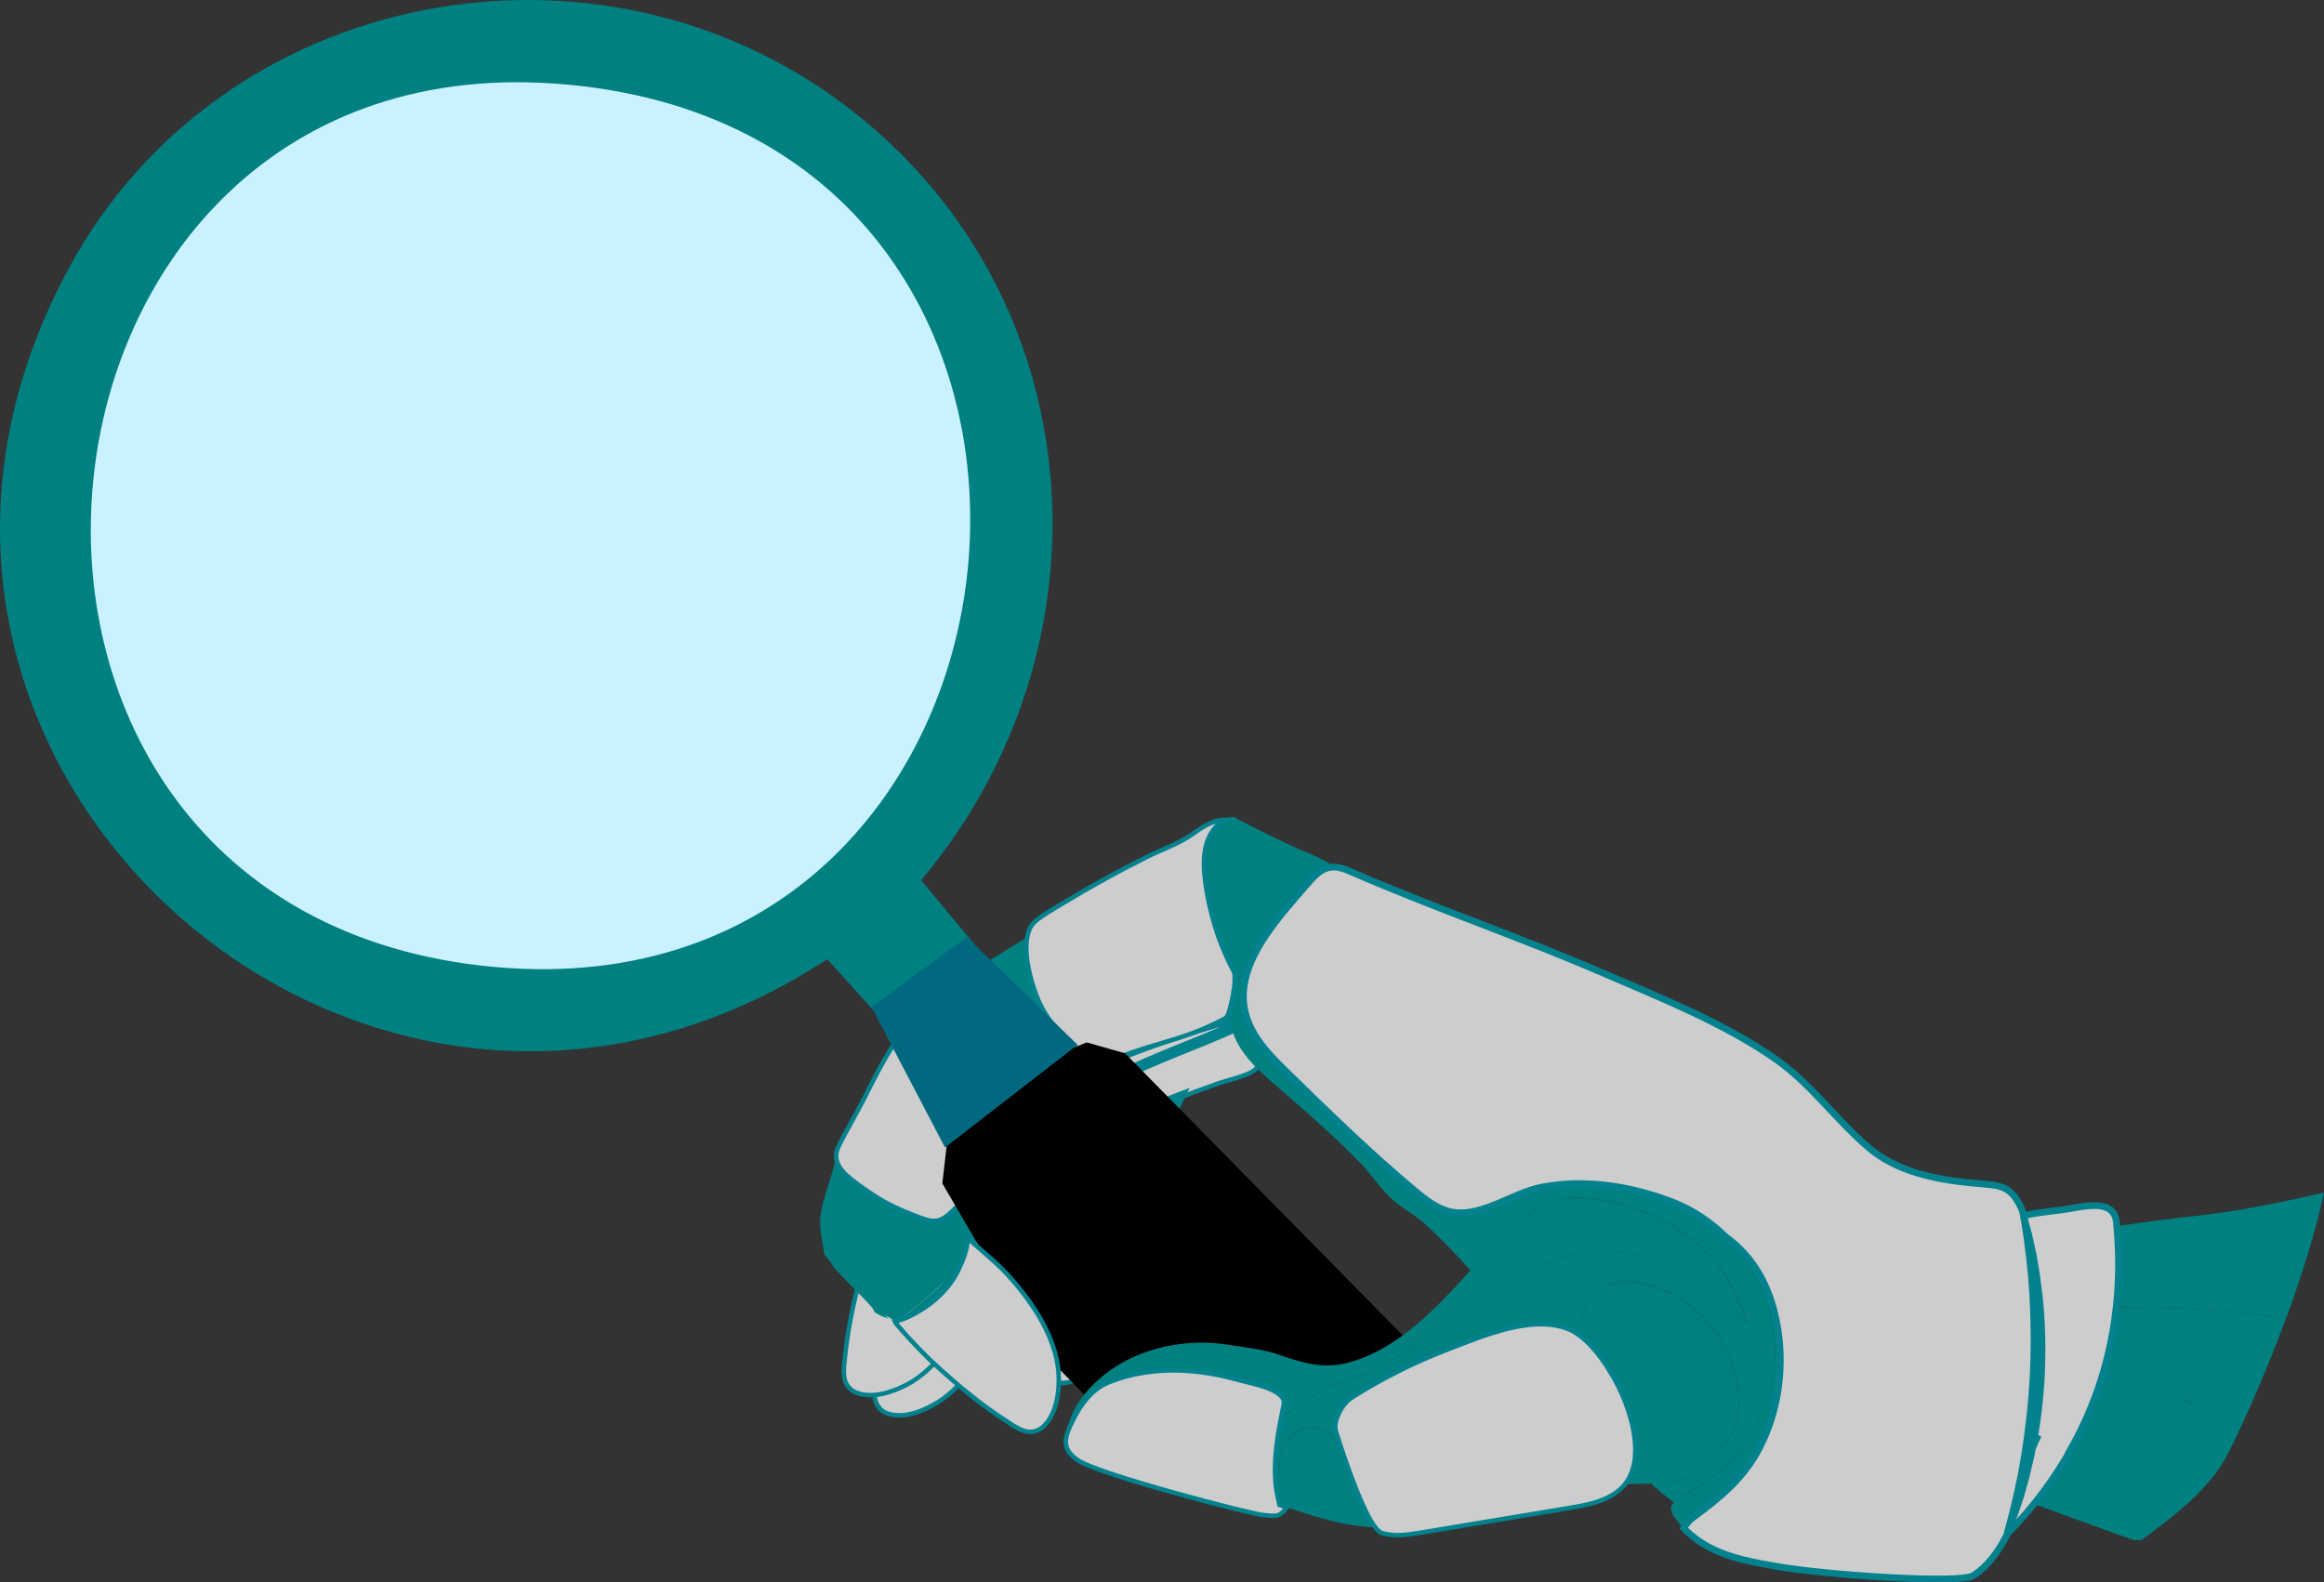 <?xml version="1.0" encoding="UTF-8"?>
<svg xmlns="http://www.w3.org/2000/svg" id="Layer_2" width="51.741" height="35.233" viewBox="0 0 51.741 35.233">
  <rect x="0" y="0" width="51.741" height="35.233" fill="#333333" stroke="none"/>
  <defs>
    <style>.cls-1{fill:#006165;}.cls-2,.cls-3,.cls-4,.cls-5{fill:#cdcdcd;}.cls-3{stroke-width:.1px;}.cls-3,.cls-4,.cls-5{stroke:#03828e;stroke-miterlimit:10;}.cls-6{fill:#c9f1ff;}.cls-7{fill:#006980;}.cls-8{fill:#03828e;}.cls-4{stroke-width:.25px;}.cls-9{fill:teal;}.cls-5{stroke-width:.15px;}</style>
  </defs>
  <g id="Layer_2-2">
    <path class="cls-3" d="M28.888,22.918c-.275-.077-.539-.184-.755-.354-.089.056-.179.109-.271.159-.077.042-.155.08-.233.12-.1-.08-.214-.141-.34-.173-.025-.006-.053-.011-.076-.001-.022.009-.036.03-.051.048-.112.134-.299.167-.467.214-.444.125-.827.401-1.2.672-.009.006-.017.014-.025.021-.336-.046-.672-.094-1.011-.131.092.191.206.371.339.537-.121.048-.177.044-.336-.053-.022-.014-.043-.031-.065-.046-.012.011-.025.021-.037.032.043.052.088.103.135.151.042.043.083.086.127.126.064.058.131.114.2.167.001-.001.001-.001.002-.002.059-.048.129-.087.203-.122.115.112.239.219.374.306.044.028.079.048.111.062.109.049.169.022.329-.044.132-.055.264-.107.397-.158.291-.112.585-.217.878-.324.195-.071.784-.188.877-.367.058-.111.022-.289-.036-.443.181-.048.363-.094.545-.138.134-.078.264-.163.384-.259Z"></path>
    <path class="cls-4" d="M25.047,23.453c-.14.055-.282.112-.389.2-.001.001-.002.001-.002.002.062.047.125.092.191.131.045.027.081.045.113.058.111.045.17.016.327-.056.086-.039.172-.077.259-.115.898-.392,1.822-.702,2.682-1.186.036-.02.072-.042.108-.063-1.128.273-2.232.615-3.29,1.028Z"></path>
    <path class="cls-9" d="M29.205,19.568c-.102-.023-.205-.034-.306-.029-.173.009-.344.061-.507.183-.251.188-.406.475-.53.762-.076.176-.142.356-.2.539-.05.156-.093.314-.13.473-.079.348-.127.703-.141,1.06-.007.189.028.364.094.526.103.255.279.479.479.683.009.009.018.018.027.028.159.159.331.306.491.444.627.541,1.271,1.105,1.847,1.707.232.243.431.556.683.776.217.189.486.326.703.524.361.329.699.68,1.022,1.045.467-.514.961-1.054,1.533-1.41.667-.415,1.687-.14,2.353.119.561.218,1.076.559,1.48,1.007.373.414.646.92.789,1.458-.467-.612-1.111-1.088-1.836-1.35-.926-.335-1.96-.335-2.836.109-.916.464-1.762,1.053-2.599,1.644-.515.363-1.038.73-1.66.876-.498.118-.987.527-1.435.811-.067.332-.158.846-.135,1.335.019.04.038.081.054.124.011-.296.026-.605.169-.864.143-.26.457-.451.737-.355.183.062.309.226.473.328-.006-.019-.012-.037-.018-.055-.042-.13-.066-.21-.066-.21-.057-.232.145-.605.35-.735.677-.43,1.397-.791,2.145-1.078.762-.292,1.872-.78,2.689-.451.314.126.663.504.944.976-.001-.024-.002-.048-.007-.071-.035-.194-.13-.373-.261-.517-.136-.149-.277-.305-.335-.498-.107-.356.182-.576.425-.777.267-.221.572-.194.916-.123.741.152,1.359.667,1.737,1.31.322.548.437,1.22.321,1.839-.173.336-.405.642-.688.893-.404.359-.761.402-1.214.411.027.025.053.051.08.075.12.109.263.224.423.343.035-.038.081-.068.126-.095.63-.38,1.157-.713,1.564-1.361.39-.622.599-1.36.559-2.095-.049-.894-.467-1.751-1.107-2.375-.344-.336-.751-.606-1.202-.776-.915-.345-1.905-.504-2.873-.322-.717.135-1.455.776-2.177.51-.246-.091-.456-.259-.657-.427-.986-.822-1.906-1.719-2.825-2.616-.341-.332-.69-.677-.873-1.116-.239-.573-.094-1.137.195-1.658.046-.082.095-.162.147-.241.178-.273.384-.527.594-.776.113-.134,1.105-.645.958-.8-.148-.156-.603-.326-.79-.406-.254-.11-1.093-.51-1.394-.692-.076-.046-.113.024-.202.024s-.184.057-.196.145c-.208.091-.41.332-.432.558-.025.261.109.51.136.77.028.273-.062.546-.061.821 0.0.244.072.481.149.713.119.36.294.759.655.876"></path>
    <path class="cls-9" d="M24.592,26.326c-.068-.009-.134-.021-.201-.032-.059.061-.12.12-.181.179-.158.155-.32.306-.486.452.027-.002.052-.003.08-.004.397-.021.906-.263,1.12-.41.012-.048.024-.096.036-.144.002-.008.004-.016.006-.024-.099.017-.215.005-.375-.017Z"></path>
    <path class="cls-4" d="M25.514,24.651c-.017.019-.033.037-.049.056.033.113.041.183.041.183l-0.0 0c-.249.527-.653.93-1.052,1.343-.02.021-.042.041-.062.061.067.011.133.022.201.032.16.022.276.034.375.017.136-.023.239-.103.369-.3.337-.509.641-1.041.903-1.593-.133.051-.265.103-.396.158-.16.067-.22.094-.329.044Z"></path>
    <path class="cls-3" d="M23.804,26.92c-.029.002-.053.003-.08.004-.254.222-.516.434-.785.636-.124.094-.22.143-.31.16.001.008.001.016.002.024.014.147.026.261.03.294.06.437.131.873.23,1.304.062.271.134.54.22.804.075.23.133.526.388.622.051.019.11.029.175.026.375-.017.714-.321.941-.601.503-.618.614-1.533.595-2.307-.006-.271-.035-.542-.085-.809-.01-.053-.085-.534-.114-.634,0,0-.001-.035-.049-.075-.012.048-.024.096-.036.144-.214.147-.723.388-1.12.41Z"></path>
    <path class="cls-9" d="M24.178,23.463c-.172-.016-.238-.02-.312-.114-.023.009-.046.017-.07.026-.024.115-.049.181-.049.181l-0-0c-.047.035-.095.067-.143.099-.01.006-.019.013-.028.019.443.565,1.068.989,1.761,1.175.043-.047.086-.094.128-.142.016-.019.033-.037.049-.056-.032-.014-.067-.034-.111-.062-.137-.088-.264-.198-.38-.312-.231-.226-.423-.493-.563-.784-.094-.01-.187-.021-.281-.029Z"></path>
    <path class="cls-9" d="M22.142,27.578c-.136-.071-.268-.146-.397-.225-.184-.113-.36-.235-.526-.38-.071-.062-.179-.152-.289-.256-.182-.171-.375-.363-.402-.583-.009.035-.018.071-.026.109-.072.329-.196.641-.252.977-.007.042-.013.085-.018.128-.007.058-.011.117-.011.175.227.126.499.211.98.353.382.113.942.056,1.193-.011.027-.041.055-.082.082-.123.005-.007.009-.014.014-.021-.099-.017-.205-.067-.348-.142Z"></path>
    <path class="cls-2" d="M25.505,24.89l0-0s-.008-.07-.041-.183c-.042.047-.085.095-.128.142-.693-.186-1.318-.61-1.761-1.175-.426.272-.906.422-1.385.579-.209.069-.421.129-.634.186-.089.131-.175.262-.259.389-.223.335-.483.664-.696.998-.069.108-.086.209-.074.306.027.22.221.412.402.583.11.104.218.194.289.256.166.145.342.267.526.38.129.079.261.154.397.225.143.074.248.124.348.142.046.008.092.01.139.001.09-.017.186-.067.31-.16.269-.202.532-.414.785-.636.167-.146.328-.297.486-.452.061-.059.121-.118.181-.179.02-.021.042-.04.062-.061.399-.412.803-.816,1.052-1.343Z"></path>
    <path class="cls-3" d="M22.202,29.255c.085-.258.149-.523.191-.791.002-.015.011-.063.022-.126.03-.165.078-.435.083-.51,0,0,.01-.033-.022-.087-.028.041-.055.082-.082.123-.251.067-.811.124-1.193.011-.481-.142-.753-.227-.98-.353-0-.058.004-.117.011-.175-.105.045-.158.084-.158.084-.03.034-.169.491-.254.828-.036.143-.063.255-.07.287-.09.432-.168.867-.22,1.305-.032.276-.055.553-.062.831-.005.19-.032.413.057.586.024.048.056.092.1.13.042.035.094.064.156.083.359.109.78-.064,1.088-.251.681-.414,1.091-1.239,1.333-1.975Z"></path>
    <path class="cls-9" d="M24.847,23.786c-.066-.039-.129-.084-.191-.131-.07-.053-.136-.109-.2-.167-.044-.04-.086-.083-.127-.126-.159.1-.317.203-.472.309.29.172.605.301.933.377.042-.049.084-.097.124-.146.016-.019.032-.038.047-.057-.032-.013-.068-.032-.113-.058Z"></path>
    <path class="cls-9" d="M21.044,26.633c-.142.25-.27.508-.396.768-.011.022-.021.046-.032.068.043.016.084.032.13.049.373.14.935.123,1.191.075.03-.039.061-.078.091-.117.077-.098.152-.197.223-.298-.112 0-.231-.046-.4-.118-.283-.122-.553-.257-.807-.426Z"></path>
    <path class="cls-9" d="M24.328,23.362c-.047-.049-.092-.099-.135-.151-.093.079-.196.149-.3.209-.075.043-.15.087-.226.13.062.043.125.083.19.121.156-.106.313-.209.472-.309Z"></path>
    <path class="cls-9" d="M20.578,26.29c-.161-.131-.334-.276-.413-.446-.095.321-.241.623-.321.951-.024.098-.044.199-.051.3.195.128.433.226.822.373.011-.023.021-.046.032-.068.126-.26.254-.518.396-.768-.009-.006-.018-.012-.026-.018-.044-.03-.089-.058-.132-.091-.076-.057-.19-.139-.308-.234Z"></path>
    <path class="cls-3" d="M21.893,28.191c.002-.009.008-.033.016-.063.036-.143.124-.479.135-.564,0,0,.012-.032-.015-.089-.031.039-.061.078-.091.117-.255.049-.818.065-1.191-.075-.046-.017-.088-.033-.13-.049-.388-.147-.626-.245-.822-.373.004-.058.012-.116.023-.174-.107.037-.164.072-.164.073-.032.031-.204.478-.313.807-.047.14-.082.25-.09.281-.121.424-.231.852-.314,1.286-.052.273-.094.548-.122.824-.023.235-.085.52.093.71.005.005.008.01.013.015.039.038.089.07.15.094.35.135.783-.007,1.103-.172.709-.364,1.178-1.157,1.472-1.874.103-.251.186-.511.247-.775Z"></path>
    <path class="cls-3" d="M24.923,24.32c.005-.01.009-.021.014-.031.024-.052.048-.105.069-.159l0-0s-.013-.069-.054-.179c-.039.051-.079.1-.118.15-.331-.063-.65-.18-.946-.341-.066-.036-.131-.074-.194-.114-.03.019-.06.038-.091.057-.001.118-.013.187-.013.187-.387.435-.889.709-1.388.992-.584.332-1.199.611-1.828.847-.09.034-.164.054-.23.063.006.018.013.036.021.053.079.17.251.315.413.446.118.096.232.177.308.234.043.032.088.061.132.091.009.006.018.012.026.018.255.17.524.304.807.426.169.073.288.119.4.118.12-.001.234-.055.393-.195.34-.297.665-.612.973-.943.15-.161.298-.325.439-.494.323-.388.65-.77.867-1.226Z"></path>
    <path class="cls-9" d="M24.046,23.452c.013-.011.025-.021.037-.032-.114-.076-.224-.163-.324-.255-.241-.223-.443-.488-.592-.78-.032-.063-.068-.146-.103-.239-.031.016-.061.033-.092.049-.279.144-.571.26-.855.395-.008.004-.584.831-.591.835.785.726,2.313.572,1.736.519.055-.031.11-.063.166-.095.031-.018.061-.036.092-.054.075-.044.15-.088.225-.131.104-.06.206-.131.299-.21Z"></path>
    <path class="cls-1" d="M19.191,25.027c-.108.141-.212.286-.31.435-.08.123-.16.247-.237.372.063.04.13.081.204.127.041.025.085.048.131.07.006.003.012.006.019.009.044.02.09.039.137.056.009.003.018.006.026.01.047.017.095.032.144.046.008.002.015.004.023.006.051.014.101.027.152.038.001 0.0.002 0.0.003.001.052.012.103.021.152.03.004.001.007.001.011.002.048.008.095.015.139.02.005.001.01.001.015.002.043.005.084.009.122.011.003 0.0.006 0.0.009 0.0.027.002.05.002.072.002.037-.032.074-.064.111-.097.094-.081.187-.164.276-.25-.11-.021-.217-.089-.37-.193-.302-.207-.582-.425-.829-.696Z"></path>
    <path class="cls-9" d="M21.304,23.13c.008-.004.216.298.224.294.283-.135,1.167-1.085,1.446-1.23.031-.016.061-.033.092-.049-.005-.013-.01-.028-.015-.042-.094-.259-.182-.598-.199-.906-.006-.118-.001-.231.018-.332-.31.192-.62.384-.93.576-.052.032-1.084.811-1.136.843.042.369.338.512.5.846Z"></path>
    <path class="cls-9" d="M21.512,27.551c-.013-.014-.421-.151-.434-.165-.061-.067-.187-.116-.265-.202-.148-.161-.79-.179-.969-.389-.375-.44-1.042-.479-1.247-1.007-.084.572-.426,1.115-.318,1.671.013.069.017.111.023.16.02.097.033.194.043.292.002.006.005.011.007.016.077.096.154.192.213.296.425.473.908.893.902.988-.001.005.136.083.14.085.355.139.463.178.18.068-.092-.075-.117-.11.063.001.011 0.0.024-.001.034 0-.004.005-.007.009-.01.014.03.019.046.028.088.055.447-.341,1.754-1.314,1.55-1.884Z"></path>
    <path class="cls-3" d="M27.465,21.624c-.167-.315-.305-.646-.411-.987-.049-.156-.09-.314-.126-.474-.042-.187-.075-.376-.098-.567-.037-.311-.048-.637.075-.926.08-.188.201-.319.346-.414-.256.011-.484.16-.689.308-.304.22-.694.349-1.031.518-.633.316-1.252.658-1.856,1.024-.208.126-.445.255-.63.413-.094.08-.148.202-.175.344-.019.102-.024.214-.018.332.016.308.105.647.199.906.005.014.01.029.015.042.035.094.071.176.103.239.149.293.351.557.592.78.1.092.209.179.324.255.022.015.043.032.065.045.199.12.305.28.509.188.981-.442,1.684-.46,2.631-.984.092-.051.265-.878.176-1.046Z"></path>
    <path class="cls-3" d="M23.426,24.013s-.243.399-1.546-.346c-.121-.07-.238-.154-.352-.243-.207-.163-.4-.352-.559-.551-.176-.221-.269-.504-.165-.589-.734.494-1.174,1.397-1.563,2.171-.182.359-.4.717-.572,1.074-.077.16-.063.296-0.0.417.086.167.266.303.433.427.08.059.156.111.223.156.035.024.068.046.095.064.006.004.012.007.018.011.304.204.629.35.971.48.172.065.293.106.405.1.066-.003.129-.023.197-.064.057-.034.117-.082.186-.148.485-.465.939-.963,1.345-1.499.347-.457.7-.906.884-1.459l-0-0Z"></path>
    <path class="cls-9" d="M20.969,22.872c.159.2.351.388.559.551.114.09.231.174.352.243,1.303.745,1.547.346,1.547.346l0.0 0h0s-.016-.068-.062-.177c-.037.052-.073.104-.11.156-.594-.085-1.16-.342-1.627-.721-.288-.234-.539-.514-.733-.831.033-.051.067-.102.1-.153-.122-.01-.191-.004-.191-.004h0c-.104.085-.012.367.165.589Z"></path>
    <path class="cls-9" d="M47.519,34.298c.047-.005.095-.01.143-.013.036-.199.224-.318.406-.42.056-.031.113-.061.171-.092.011-.054.04-.1.07-.144.316-.484.633-.968.949-1.452.054-.083.11-.169.11-.281.001-.216-.195-.341-.411-.502-1.169-.869-2.161-.354-2.618.22-.158.325-.361.628-.615.905-.125.136-.26.264-.404.386-.075.196-.178.362-.316.481.835.307,1.674.612,2.514.912Z"></path>
    <path d="M28.1,31.512c.564-.403,1.181-.722,1.807-1.011.286-.132.659-.314.986-.4.119-.116.255-.214.387-.316l-6.233-6.332-.854-.243-.799.332-.611-.68c-.888.372-1.586.86-2.153,1.811l.453.783-.103.894,2.129,3.648,2.821,2.891,1.474-.057c-.008-.514.277-1.02.697-1.32Z"></path>
    <path class="cls-9" d="M48.86,31.327c.181.14.35.242.292.507-.03.137-.11.258-.189.374-.457.679-.914,1.359-1.371,2.039-.01.015-.02.031-.03.047.043-.004.085-.008.129-.01.722-.546,1.483-1.095,1.903-1.899.242-.462.803-1.677,1.314-3.063-.305-.01-.613-.047-.912-.083-.966-.115-1.924-.12-2.882-.131-.069.629-.205,1.242-.412,1.834-.162.465-.369.916-.616,1.353.627-.827,1.793-1.725,2.773-.968Z"></path>
    <path class="cls-9" d="M49.996,29.24c.299.036.607.072.912.083.333-.904.645-1.881.833-2.769-.278.064-.555.126-.833.184-.642.136-1.295.255-2.005.333-.593.066-1.185.144-1.776.23.057.615.052,1.218-.012,1.808.958.011,1.916.016,2.882.131Z"></path>
    <path class="cls-9" d="M29.35,31.795c-.28-.096-.594.095-.737.355-.143.26-.158.568-.169.864-.016-.042-.035-.083-.054-.124.006.135.021.269.048.396.009.041.03.136.049.224.052.017.104.034.156.052.522.174,1.044.344,1.593.416.133.017.259.026.384.03-.281-.362-.637-1.394-.796-1.884-.164-.102-.291-.266-.473-.328Z"></path>
    <path class="cls-9" d="M37.975,32.626c.282-.251.514-.557.688-.893.116-.619.001-1.292-.321-1.839-.378-.643-.996-1.158-1.737-1.31-.344-.071-.649-.097-.916.123-.243.201-.532.421-.425.777.058.193.199.349.335.498.131.144.226.323.261.517.004.023.005.047.007.071.487.817.768,1.916.307,2.483.065-.005.13-.01.195-.012.14-.003.27-.003.392-.005.453-.008.81-.052,1.214-.411Z"></path>
    <path class="cls-9" d="M23.97,31.29c-.035.058-.066.116-.093.175-.055.123-.087.249-.089.373.029-.074.066-.152.109-.236.014-.028.03-.056.045-.085.007-.013.014-.026.021-.039.029-.051.059-.101.092-.15l.002-.003c.018-.027.037-.054.056-.08.15-.203.337-.375.576-.47.5-.2,1.046-.278,1.583-.26.456.015.907.098,1.345.223.238.068.903.175.968.463.007.03-.023.161-.061.353.448-.284.937-.693,1.435-.811.622-.147,1.145-.513,1.66-.876.838-.591,1.683-1.18,2.599-1.644.876-.444,1.91-.443,2.836-.109.724.262,1.369.738,1.836,1.35-.143-.538-.416-1.044-.789-1.458-.404-.448-.919-.789-1.48-1.007-.666-.259-1.686-.534-2.353-.119-.571.356-1.066.895-1.533,1.41-.114.126-.227.251-.339.37-.679.728-1.448,1.443-2.413,1.69-.497.127-.977.004-1.445-.165-.408-.147-.795-.18-1.224-.247-.173-.027-.347-.04-.521-.042-.744-.006-1.501.199-2.107.638-.233.168-.53.445-.718.755Z"></path>
    <path class="cls-3" d="M35.867,30.571c-.281-.472-.63-.85-.944-.976-.817-.329-1.926.159-2.689.451-.749.287-1.469.648-2.145,1.078-.205.13-.407.503-.35.735,0,0,.025.08.066.21.006.018.012.036.018.055.159.49.516,1.523.796,1.885.051.066.1.11.145.124.281.089.585.041.877-.008,1.096-.182,2.192-.365,3.289-.547l.05-.008c.073-.012.147-.026.22-.04.259-.051.516-.123.73-.263.056-.036.109-.076.16-.123.031-.028.058-.059.084-.091.461-.567.179-1.666-.307-2.483Z"></path>
    <path class="cls-9" d="M39.178,32.22c.4-.783.532-1.693.41-2.564-.081-.572-.274-1.138-.629-1.595-.158-.203-.346-.38-.553-.533.64.624,1.058,1.481,1.107,2.375.04.735-.169,1.474-.559,2.095-.407.648-.933.982-1.564,1.361-.045.027-.09.058-.126.095-.024.025-.044.052-.053.085-.028.097.03.196.09.276.056.074.115.142.175.205.06-.083.122-.166.204-.227.615-.455,1.138-.873,1.496-1.574Z"></path>
    <path class="cls-5" d="M46.087,32.295c.247-.436.454-.888.616-1.353h0c.207-.591.343-1.205.412-1.834.065-.59.069-1.193.012-1.808-.003-.028-.004-.056-.007-.085-.043-.426-.467-.398-.85-.336-.129.021-.253.046-.357.059-.279.035-.575.066-.859.127-0-0-0-0-0-.001h0c-.018-.068-.036-.123-.052-.159-.11-.24-.219-.367-.356-.438-.18-.094-.408-.093-.748-.126-.822-.08-1.675-.255-2.305-.796-.731-.628-1.281-1.425-2.085-1.98-1.162-.803-2.537-1.345-3.827-1.903-1.849-.8-3.735-1.438-5.573-2.239-.154-.067-.317-.135-.483-.112-.134.019-.248.093-.348.187-.024.022-.047.046-.07.07-.034.036-.066.072-.097.109-.296.347-.673.757-.965,1.206-.052.079-.102.16-.147.241-.29.52-.434,1.084-.195,1.658.183.439.532.784.873,1.116.919.896,1.839,1.794,2.825,2.616.202.168.411.336.657.427.722.266,1.46-.375,2.177-.51.968-.182,1.958-.023,2.873.322.451.17.858.44,1.202.776.207.154.395.33.553.533.355.456.548,1.022.629,1.595.123.871-.009,1.781-.41,2.564-.359.701-.881,1.119-1.496,1.574-.083.061-.144.144-.204.227.37.387.822.579,1.315.704.253.064.517.11.786.157,1.092.188,4.043.389,4.346.201.11-.068.212-.154.307-.254.175-.184.326-.415.456-.676.182-.188.356-.382.522-.582.337-.408.628-.834.879-1.276ZM45.053,27.066c0.0.001 0.0.001 0.0.001 0.0.002.001.004.001.005-0-.002-.001-.004-.001-.005-0-0-0-.001-0-.001ZM44.803,33.716l.026-.112 0-.001.076-.324.086-.404.007-.033.078-.44c.093-.588.16-1.179.189-1.773.023-.419.025-.839.014-1.258-.005-.175-.011-.35-.021-.525l-.032-.446-.047-.445-.003-.02-.054-.424c-.024-.144-.047-.288-.068-.433l-0-0c-0-.004-.001-.007-.002-.01.04.144.08.289.117.434l.097.44.074.445.058.448c.067.599.079,1.203.05,1.805-.008.148-.019.297-.032.445-.034.386-.089.77-.164,1.15.04-.095.084-.188.131-.28-.047.092-.091.185-.131.28-.013.065-.024.131-.038.195l-.104.439-.12.435-.143.427c-.052.141-.107.281-.163.42.037-.145.076-.29.116-.434Z"></path>
    <path class="cls-8" d="M45.45,30.639c.028-.602.016-1.206-.05-1.805l-.058-.448-.074-.445-.097-.44c-.036-.146-.076-.29-.117-.434 0.0.004.001.007.002.011.021.145.044.289.068.433l.054.424.003.02.047.445.032.446c.01.175.016.35.021.525.011.42.009.839-.014,1.258-.028.594-.095,1.185-.189,1.773l-.078.44-.007.033-.086.404-.076.324-0.0.001-.026.112c-.04.144-.079.288-.116.434.056-.139.111-.279.163-.42l.143-.427.12-.435.104-.439c.014-.065.025-.13.038-.195.075-.38.129-.764.164-1.15.013-.148.024-.296.032-.445Z"></path>
    <path class="cls-9" d="M21.467,27.727c-.001.003-.002.005-.003.008-.012.035-.027.074-.044.114-.002.005-.004.009-.006.014-.017.041-.036.084-.057.128-.002.003-.003.007-.005.01-.022.045-.045.092-.071.138-.001.001-.001.002-.002.003-.025.045-.051.091-.079.135-.004.007-.008.014-.013.02-.027.043-.055.085-.084.126-.005.008-.011.015-.016.023-.03.041-.06.08-.092.116-.005.005-.009.01-.014.015-.034.038-.068.074-.103.107-.064.058.056-.05,0,0-.266.239-.624.548-.81.655l-0.0 0c-.048-.029-.095-.062-.14-.097-.001-.001-.003-.002-.004-.003-.016.113-.01.179-.01.179l0.0 0c.04.025.501-.127.917-.489.22-.191.427-.441.554-.756l.001-0c.232-.536.126-.621.126-.621,0,0-.023-.026-.086-.027.021.045.041.089.062.134-.006.022-.013.044-.022.069Z"></path>
    <path class="cls-3" d="M22.579,28.545c-.176-.206-.37-.399-.577-.574-.041-.034-.404-.361-.489-.42,0,0,.107.085-.126.621l-.001 0c-.127.315-.334.564-.554.756-.416.363-.877.514-.917.489.014.044.332.399.575.647.103.105.185.186.209.209.322.301.653.594,1.001.866.219.171.444.334.678.484.203.131.435.324.693.237.052-.018.103-.047.152-.09.064-.058.116-.126.16-.201.147-.252.191-.581.19-.859-0-.796-.492-1.576-.995-2.165Z"></path>
    <path class="cls-3" d="M28.643,33.562c-.052-.017-.104-.034-.156-.052-.018-.088-.04-.183-.049-.224-.027-.127-.042-.261-.048-.396-.023-.489.068-1.003.135-1.335.038-.192.068-.323.061-.353-.065-.288-.729-.396-.968-.463-.438-.126-.889-.208-1.345-.223-.537-.018-1.083.06-1.583.26-.239.095-.426.268-.576.47-.019.026-.038.053-.056.08l-.002.003c-.033.049-.064.099-.092.15-.007.013-.014.026-.021.039-.015.028-.031.056-.045.085-.042.084-.079.162-.109.236-.102.257-.1.465.206.673.481.328,3.847,1.195,4.118,1.221.133.012.292.039.371-.008.001-.001.002-.001.003-.001.002-.001.004-.003.006-.004.065-.041.114-.095.152-.157Z"></path>
    <path class="cls-9" d="M23.657,23.392c-.252-.015-1.772,1.205-2.075,1.475l-3.165-3.51C8.123,28.109-4.422,16.948,1.543,5.952,4.92-.274,13.309-1.893,18.911,2.418c5.434,4.181,5.975,11.979,1.597,17.18l3.149,3.794h0Z"></path>
    <polygon class="cls-7" points="21.528 20.865 19.404 22.425 21.04 25.551 23.991 23.264 21.528 20.865"></polygon>
    <path class="cls-6" d="M12.322,1.859c13.517.925,11.566,20.85-1.32,19.671C-2.026,20.338-.267.998,12.322,1.859Z"></path>
  </g>
</svg>
